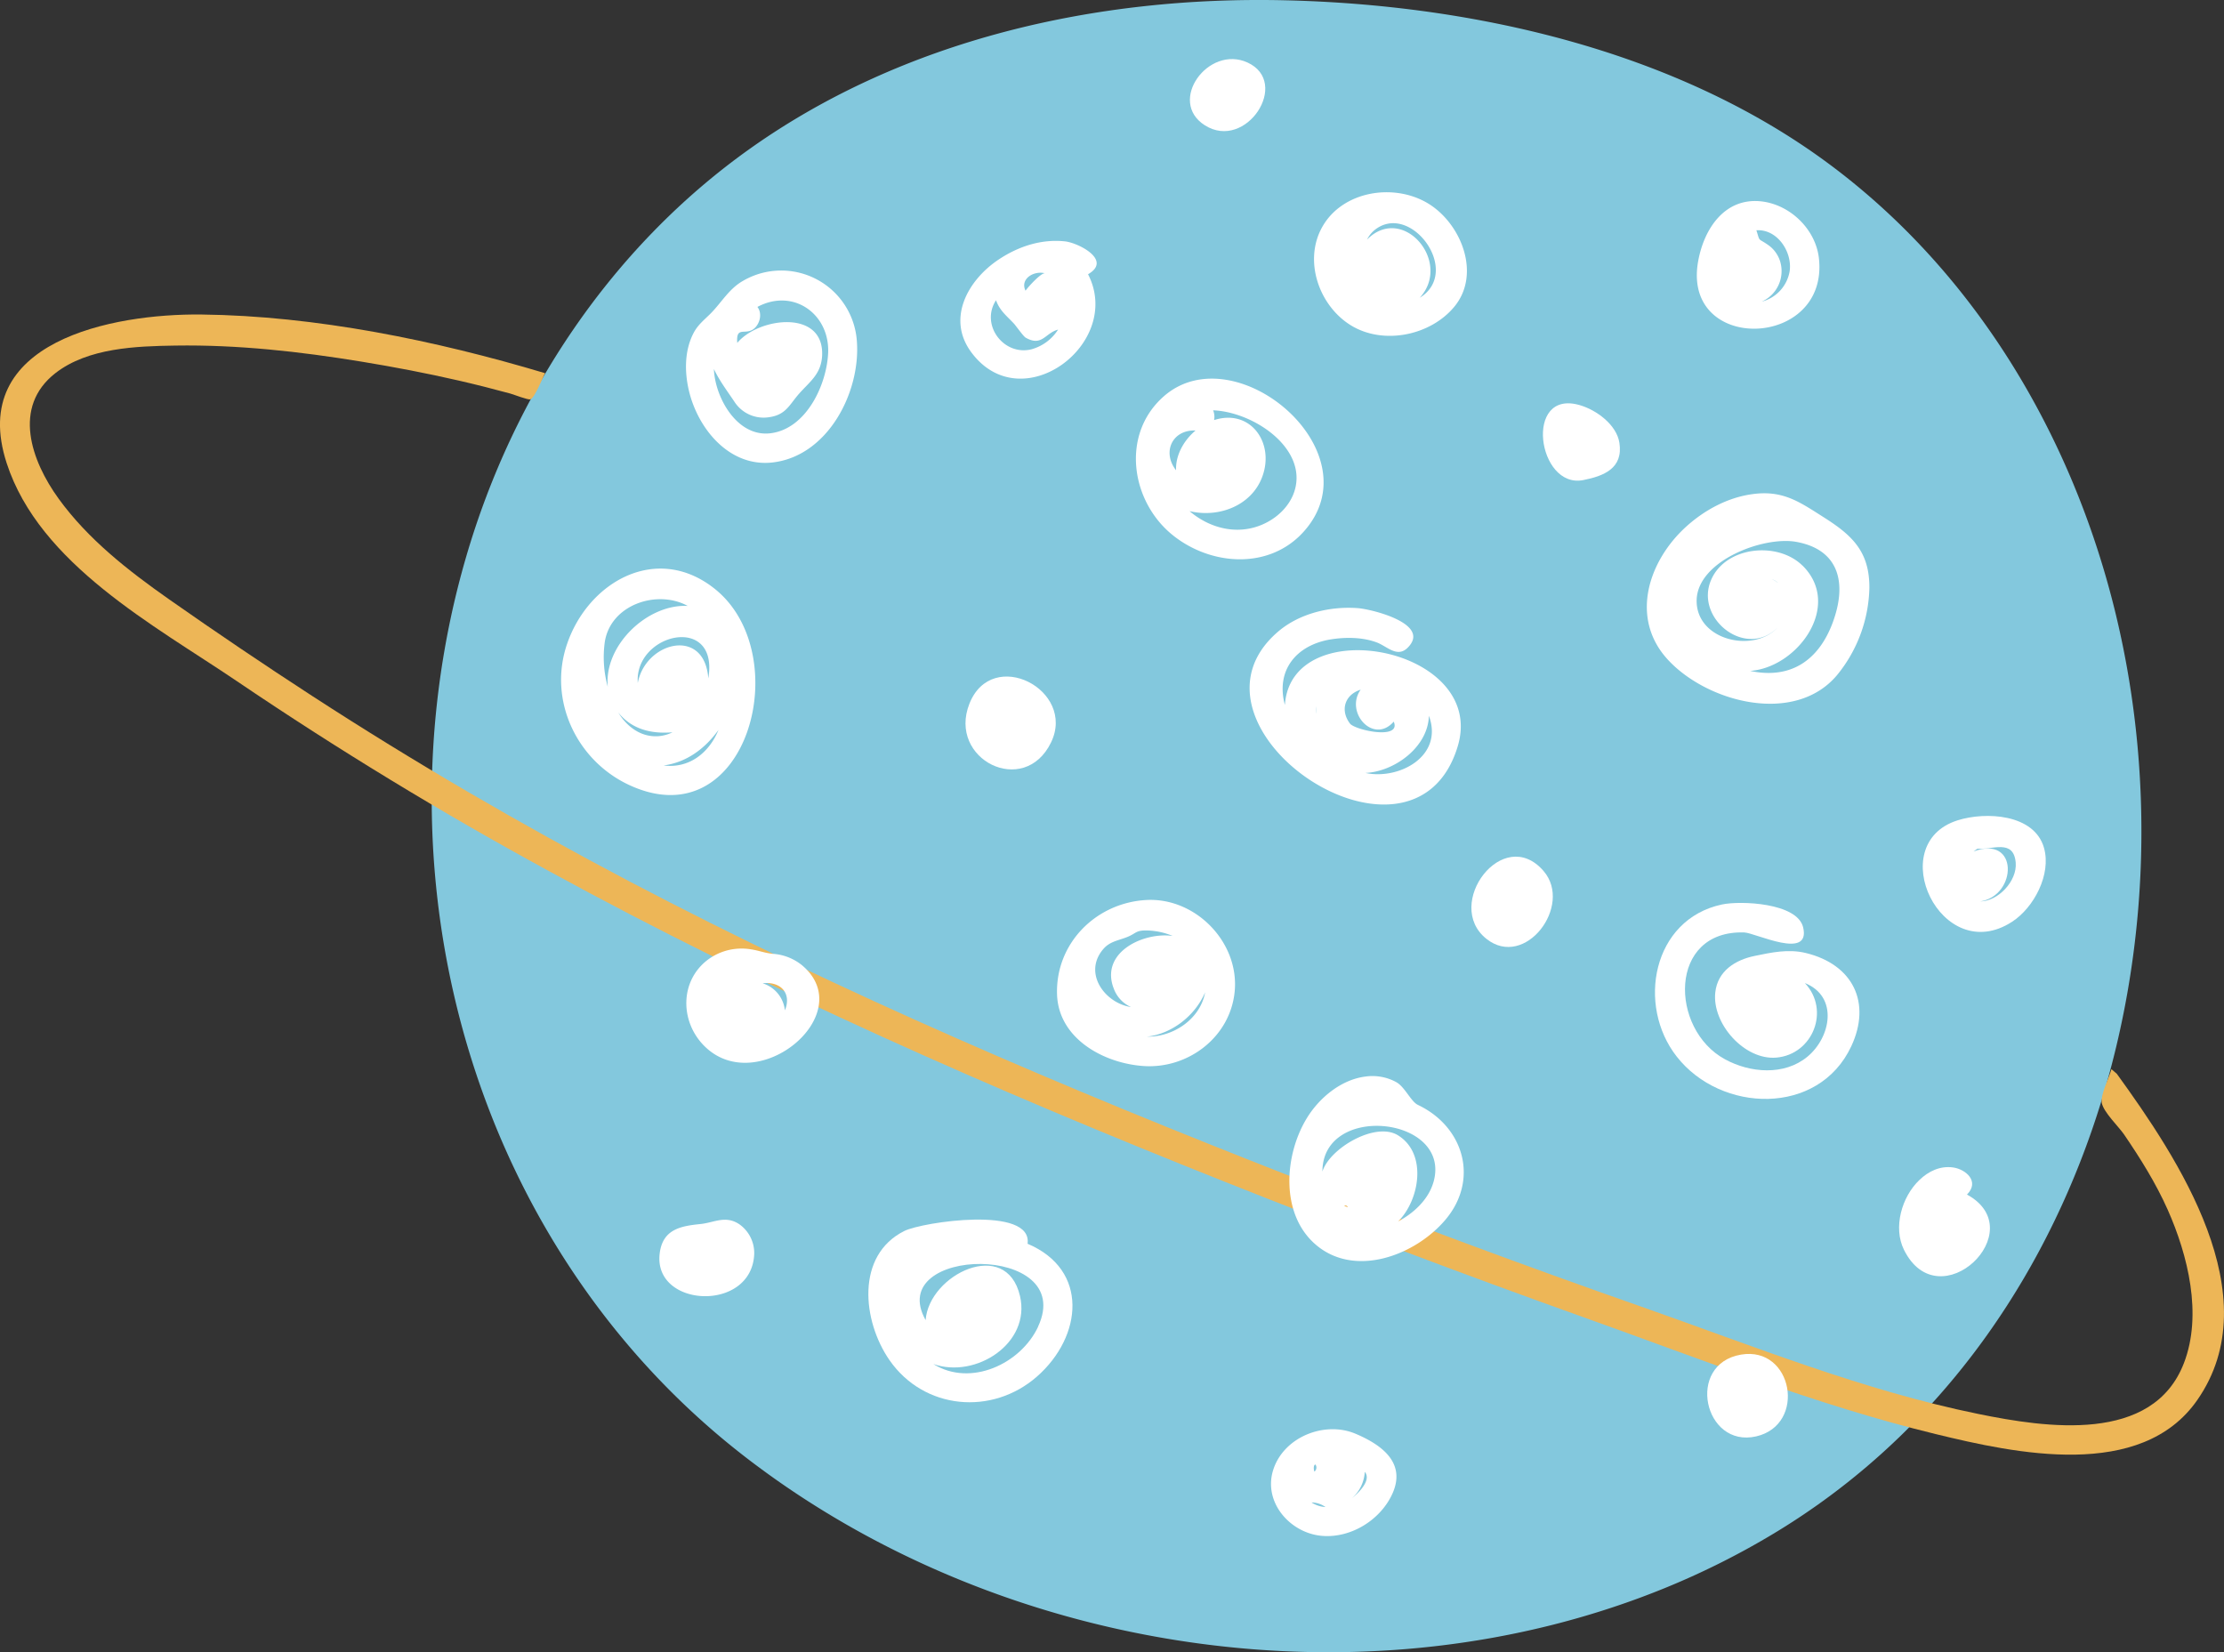 <?xml version="1.0" encoding="UTF-8"?> <svg xmlns="http://www.w3.org/2000/svg" id="Pattern" viewBox="0 0 879.83 653.58"><rect x="0" y="0" width="879.83" height="653.58" fill="#333333" stroke="none"/> <defs> <style>.cls-1{fill:#83c8dd;}.cls-2{fill:#edb657;}.cls-3{fill:#fff;}</style> </defs> <path class="cls-1" d="M1117.15,1242.49c122.18-73.6,167.54-229.14,135.27-363.3-16.86-70.13-55.34-135.38-113.79-178.64C1078.1,655.73,997.71,637.69,923.44,636c-74.05-1.69-150.38,15.36-211.43,58.72-55,39.08-93.73,97.45-112.43,162-37.44,129.21,4.25,274.56,112.23,356.82,101,77,245.27,98.73,363.25,50.14A311.32,311.32,0,0,0,1117.15,1242.49Z" transform="translate(-415.33 -635.89)"></path> <path class="cls-2" d="M1252.73,1060.65l-2.11-1.79c-.85,3.22-4.43,10.25-3.81,13.35.73,3.72,6.66,9.33,8.82,12.49,6.46,9.48,12.59,19.27,17.26,29.77,8,18,13.8,41.46,6.43,60.63-12.32,32.08-54.72,25.57-81.23,20.18-45.67-9.28-89.4-27-133.26-42.4q-69.51-24.37-138.1-51.31c-89.21-34.91-177.58-72.4-262.41-117-42.92-22.59-84.91-47-125.57-73.41q-28.65-18.61-56.67-38.27C466,861.59,450.13,849.2,438.5,833.14c-10.76-14.86-18.46-36.27-1.21-49.67,12.93-10,31.84-10.63,47.49-10.87,24.66-.37,49.16,2.36,73.47,6.34,13,2.13,25.89,4.59,38.71,7.54q10.15,2.34,20.2,5.09c1.5.41,7.08,2.62,8,2.29,1.78-.62,4.92-8.84,5.81-10.34-43.24-12.94-90.74-22.7-136-23.21-34.92-.39-92.69,10.51-77,58.8,13,40,58.49,64.19,91,86.2q59.76,40.46,123.19,75c86.2,47.2,176.35,86.73,267.6,123.05q70.66,28.13,142.3,53.74c45.88,16.37,91.65,34.59,139.06,46.12,31.46,7.66,81.22,18.49,103.45-13.44C1313.35,1148.5,1276.87,1094,1252.73,1060.65Z" transform="translate(-415.33 -635.89)"></path> <path class="cls-3" d="M845.77,744.38c9.72-5.6-3.91-12.43-9.09-13-9.34-1-18.31,1.94-26,7-12.4,8.12-21.09,23.6-11,37C819.58,802,859.83,771.76,845.77,744.38Zm-17-.38c-1.39-.35-6.45,5.06-7.73,6.89C818.77,746.26,824.24,742.87,828.75,744Zm-5.33,30.06c-11,2.79-20.4-9.65-14.08-19.39,1.49,4.17,4.21,6.15,7.07,9.22.7.75,3.73,5,4.58,5.53,6.54,3.79,7.73-1.77,12.9-3.14A18.14,18.14,0,0,1,823.42,774.06Z" transform="translate(-415.33 -635.89)"></path> <path class="cls-3" d="M949.6,764.5c12.82,8,31.62,4.23,41.13-7.35,10.52-12.83,2.78-32.52-10.12-40.58-13.58-8.47-34.25-5.26-42.27,9.25C931,739.07,937.09,756.7,949.6,764.5ZM959,727c14.22-11.71,34.93,16.29,18,26.68,13-14.18-6.76-37.34-20.87-23A11.71,11.71,0,0,1,959,727Z" transform="translate(-415.33 -635.89)"></path> <path class="cls-3" d="M992,931.19c11.87-39.18-65.85-53.82-68.36-16.41-3.68-13.69,4.45-23.56,17.82-25.89,6-1,12.89-1,18.69,1.21,4,1.57,8,6.13,12.09,2,9.44-9.45-14.3-15.2-19.66-15.62-10.92-.84-23,2-31.47,9.15C876.83,923.2,974.36,989.35,992,931.19Zm-56.07-15.82a20.25,20.25,0,0,0,.13,2.91A8.69,8.69,0,0,1,935.92,915.37Zm13.56,6.89c-4.08-5.22-2.28-11.51,4.13-13.53-6.41,9,5.1,21.76,13.08,12.64C969.78,928.59,952.1,924.91,949.48,922.26Zm6,19.41c11.53-.53,24.81-10.24,25.12-22.62C986.57,935.14,968.65,944.51,955.52,941.67Z" transform="translate(-415.33 -635.89)"></path> <path class="cls-3" d="M1142.05,903a56.38,56.38,0,0,0,12.82-34.57c.07-14.28-6.76-20.73-17.88-27.79-9.69-6.14-16.29-11-28.59-9.24-9.67,1.36-18.74,6.27-25.94,12.77-14.88,13.43-22.39,35.89-7.64,52.33C1090.28,913.67,1125.2,923,1142.05,903Zm-13.7-43.4c-9.74-9.57-30.13-7.64-36,5.5-6.87,15.32,13.62,31.68,26.18,19.07-9.59,10.24-32,5-32-10.56,0-15.79,26.39-25.72,39.4-23.36,17,3.07,20.21,16.34,14.43,31.94-5.53,14.92-16.65,22.53-32.63,19.11C1126.64,899.9,1144.36,875.27,1128.35,859.56Zm-9.72,6.81a10.51,10.51,0,0,0-2.4-1.43A7.19,7.19,0,0,1,1118.63,866.37Z" transform="translate(-415.33 -635.89)"></path> <path class="cls-3" d="M1147.72,1049.77c8-17.14.76-32.31-18-36.87-6.92-1.68-13.6-.21-20.25,1.16-7.51,1.54-14.65,5.86-15.57,14.47-1.33,12.36,11.59,26.84,24.17,25.75,14.42-1.24,21.41-18.73,11.28-29.49,13.33,5.33,10.34,21.43,1,29.14-9.18,7.58-22.69,6.44-32.63,1-21.9-11.86-22.55-51.16,7.65-50.16,4.42.15,26.37,11.13,23.3-2-2.3-9.76-24.79-10.63-32.15-9.06-27.54,5.89-33.77,39.92-17.87,60.16C1096.14,1076.26,1134.81,1077.49,1147.72,1049.77Z" transform="translate(-415.33 -635.89)"></path> <path class="cls-3" d="M1134.91,738.11c-1.24-11.33-11.07-21-22.33-22.5-14.81-1.92-23.22,10.77-25.49,23.86C1080.78,775.85,1138.85,774.06,1134.91,738.11Zm-11.56,4.95a15,15,0,0,1-11.08,12.16,13.21,13.21,0,0,0,7.27-16,12.43,12.43,0,0,0-4.37-6.17c-4.62-3.31-3.41-1.05-5-6.06C1118.42,726.43,1124.38,735.49,1123.35,743.06Z" transform="translate(-415.33 -635.89)"></path> <path class="cls-3" d="M698.11,868.85c-23-18.36-50.18-2.73-58.51,22-7.43,22,3.76,45.85,24.59,55.57C711,968.23,730.57,894.79,698.11,868.85Zm-2.57,35.43c-1.47-20.54-24.88-14.48-27.9,1.8C666.21,886.3,699.9,878.58,695.54,904.28Zm-40.93-14.55C657,875,675.39,869,687.39,875.6c-16-.82-33.2,15.65-31.62,32A43.9,43.9,0,0,1,654.61,889.73Zm20.95,37.41c-6.77.37-12.28-3.82-15.65-9.4,5.36,6.74,13.23,8.55,21.47,7.85A15.35,15.35,0,0,1,675.56,927.14Zm2.3,11.57c9.14-1.22,16.42-6.7,21.72-14.07C695.86,933.69,688,940,677.86,938.71Z" transform="translate(-415.33 -635.89)"></path> <path class="cls-3" d="M821.85,1127.93c2-15.2-41.68-8.59-48.74-5.07-19.33,9.63-16.62,35.65-5.89,51.11,13.63,19.62,40.57,22.08,58.35,6.48C843.57,1164.65,846.23,1138.23,821.85,1127.93Zm4.18,32.78c-6.88,14.76-26.75,24-41.47,14.79,16.67,5.92,38.69-8.13,34.28-26.93-5.46-23.31-36-8.52-37.33,9.56C765,1128.68,841.5,1127.48,826,1160.71Z" transform="translate(-415.33 -635.89)"></path> <path class="cls-3" d="M976.28,1073c-2.79-1.33-5.15-7.1-8.56-9a19.59,19.59,0,0,0-12.36-2.2c-9.41,1.23-17.93,8.24-22.83,16.1-9.06,14.53-10.86,37.7,2.89,50,15.56,13.9,39.81,4.67,51.76-9.51C1000.47,1102.63,994.57,1081.68,976.28,1073Zm-29.18,40c.58-.39,1.07-.24,1.49.45Zm35.27-9.3c-2,6.8-7.83,12.17-13.92,15.39,8.4-8.29,11.72-26.76-.07-34.07-8.94-5.54-27.09,5.19-29.89,14.33C938.51,1071.89,990.08,1077.63,982.37,1103.74Z" transform="translate(-415.33 -635.89)"></path> <path class="cls-3" d="M1104.08,1171.78c-21.95,3.75-14.67,37.08,6,32.35C1130.17,1199.52,1124.64,1168.28,1104.08,1171.78Z" transform="translate(-415.33 -635.89)"></path> <path class="cls-3" d="M951.39,1203c-12.17-5-28.16,1.39-32.33,14.27s6.68,25.25,19.44,26.23c11.43.87,23.08-6.4,27.72-16.81C971.68,1214.46,961.77,1207.35,951.39,1203Zm-16.08,15c-.22-.36-.55-2.61.43-2.73A2.05,2.05,0,0,1,935.31,1218.07Zm-1,12.26a9.74,9.74,0,0,1,5.39,1.82A11.44,11.44,0,0,1,934.26,1230.33Zm16.11-1.88a15,15,0,0,0,4.82-10.22C958.06,1221.5,952.59,1226.6,950.37,1228.45Z" transform="translate(-415.33 -635.89)"></path> <path class="cls-3" d="M1211.28,1000.57c8.7-5.62,15.62-18.78,12.68-29.22-3.8-13.5-23.09-14.44-34.17-10.94C1160.22,969.75,1183.25,1018.7,1211.28,1000.57Zm-13.66-28.93c5.75.54,14.34-4.07,15.14,5.56.6,7.28-7,15.24-14.07,15.3,14.68-2.19,15.36-26.56-2.63-19.75Z" transform="translate(-415.33 -635.89)"></path> <path class="cls-3" d="M1193.48,1108.46c5.12-5.12-.38-10-5.5-10.72s-9.74,1.49-13.36,5c-6.94,6.62-10.44,18.73-6.07,27.57C1182.45,1158.37,1219.6,1122.71,1193.48,1108.46Z" transform="translate(-415.33 -635.89)"></path> <path class="cls-3" d="M1026,980.49c-16-18.63-39.76,13.18-22.64,26.8C1018.66,1019.49,1037.72,994.13,1026,980.49Z" transform="translate(-415.33 -635.89)"></path> <path class="cls-3" d="M732.61,1017.74a20.5,20.5,0,0,0-11.49-4.51c-3.37-.32-5.71-1.36-8.74-1.78a22.36,22.36,0,0,0-16.68,3.85c-11.52,8.37-11.49,24.69-1.7,34.42C715,1070.63,755.58,1037,732.61,1017.74Zm-6.77,17.86a12.56,12.56,0,0,0-8.82-10.71C724.1,1024,728.63,1028.78,725.84,1035.6Z" transform="translate(-415.33 -635.89)"></path> <path class="cls-3" d="M868.76,991.94c-20,1.13-36,17.3-35.25,37.52.69,17.32,18.36,27,34,28.14,17.7,1.3,34.53-11.33,36.27-29.48C905.65,1008.61,888.24,990.83,868.76,991.94Zm-13,34.49a12.74,12.74,0,0,0,7,7.85c-10.46-1.56-19.19-13.64-10.8-23.12,2.66-3,6.27-3.26,9.79-4.79,3.24-1.41,3-2.54,7.73-2.37a28,28,0,0,1,9.76,2.15C867.78,1004.55,850.85,1012.45,855.73,1026.43ZM869.08,1046c9.92-1.11,19.09-8.36,23-17.53C890.15,1039.06,879.5,1046.16,869.08,1046Z" transform="translate(-415.33 -635.89)"></path> <path class="cls-3" d="M831.15,929.56c10-20.73-23.32-38-32.31-15.29C790.11,936.31,820.54,951.56,831.15,929.56Z" transform="translate(-415.33 -635.89)"></path> <path class="cls-3" d="M875.77,792.65c-17.11,15-13.1,41.42,3.3,54.78,15,12.23,38.21,14.07,51.95-1.15C959.56,814.69,904.06,767.88,875.77,792.65Zm4.82,29.28c-5.63-7.16-1.52-16.1,7.71-15.73C883.77,810,880.34,815.86,880.59,821.93Zm46.1-4.25c4.36,10-.86,19.83-9.92,24.73-10.29,5.57-22.14,3.11-30.84-4.31,12.67,3,26.66-3.14,29.61-16.49,2.74-12.39-6.57-23.84-19.91-19.53a6.74,6.74,0,0,0-.38-3.87C906.93,798.66,921.83,806.56,926.69,817.68Z" transform="translate(-415.33 -635.89)"></path> <path class="cls-3" d="M709.44,746.9c-5.6,3.09-8.61,8.56-12.79,12.82-2.6,2.65-5.1,4.46-6.9,7.84-3.65,6.91-3.65,15.4-1.89,22.85,3.58,15.19,16.08,30.38,33.11,28.43,21.79-2.5,34.76-27.62,33.36-47.7A30,30,0,0,0,709.44,746.9Zm10.32,60.43c-13,1.29-21.62-14.36-22-25.46,2,4.36,5.43,8.94,8.09,12.91a13.73,13.73,0,0,0,13.77,6.15c6.74-.95,8-5,11.94-9.41,4.22-4.73,8.57-7.66,9-14.79,1-18.66-25.15-15.32-33.56-5.19-.62-7.38,3.81-2.23,7.33-6.32,1.82-2.11,2.44-5.57.64-7.91,14-7.48,28.25,2.53,28,17.6C742.62,787.87,734.28,805.88,719.76,807.33Z" transform="translate(-415.33 -635.89)"></path> <path class="cls-3" d="M908.85,660.62C893.36,653.53,877,676,892,685.47,908.27,695.77,926.06,668.5,908.85,660.62Z" transform="translate(-415.33 -635.89)"></path> <path class="cls-3" d="M713.7,1132.06a13.93,13.93,0,0,0-5.8-11.79c-5.5-3.75-10-.71-15.44-.15-7.76.8-15.13,2-16.18,11.93C674,1153.3,712.68,1155.09,713.7,1132.06Z" transform="translate(-415.33 -635.89)"></path> <path class="cls-3" d="M1041.7,825.81c8-1.59,15.85-4.56,14.28-14.74-1.11-7.18-9.13-13-15.6-14.88C1018,789.56,1023.52,829.43,1041.7,825.81Z" transform="translate(-415.33 -635.89)"></path> </svg> 
